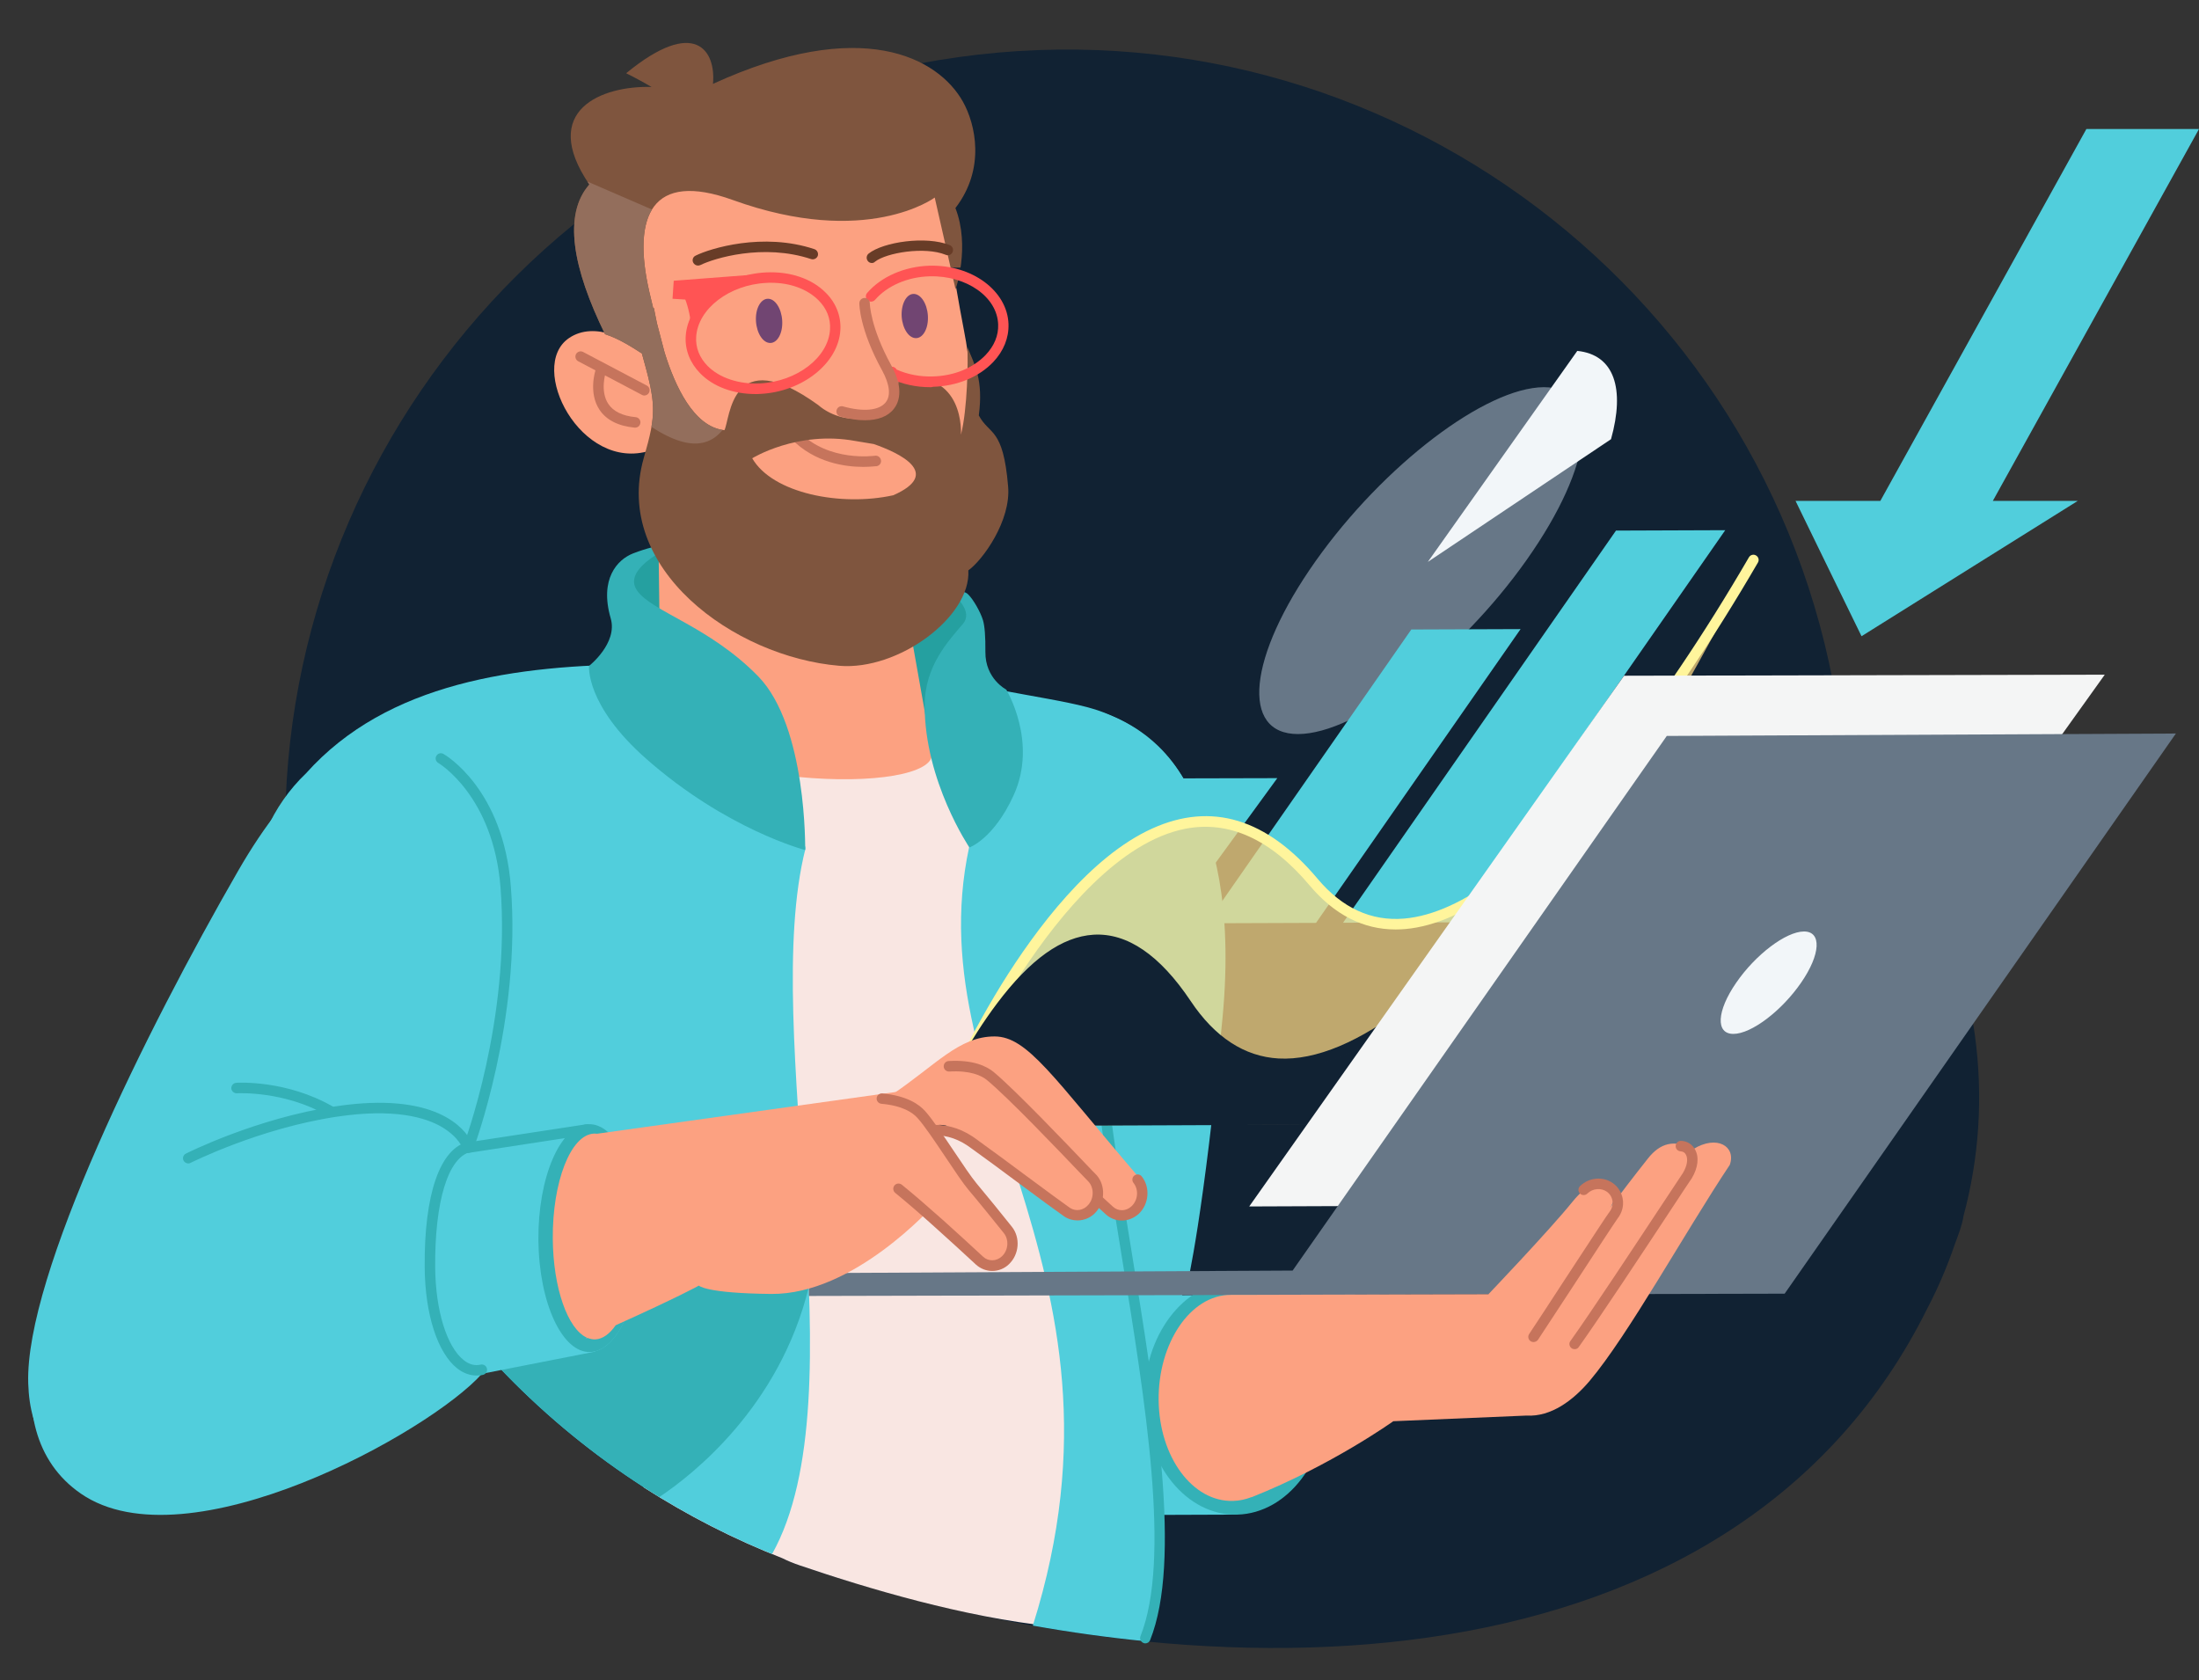 <?xml version="1.0" encoding="utf-8"?>
<!-- Generator: Adobe Illustrator 27.5.0, SVG Export Plug-In . SVG Version: 6.00 Build 0)  -->
<svg version="1.1" id="Calque_1" xmlns="http://www.w3.org/2000/svg" xmlns:xlink="http://www.w3.org/1999/xlink" x="0px" y="0px"
	 viewBox="0 0 1636.2 1250.1" style="enable-background:new 0 0 1636.2 1250.1;" xml:space="preserve">
<rect x="0" y="0" width="1636.2" height="1250.1" fill="#333333" stroke="none"/>
<style type="text/css">
	.st0{fill-rule:evenodd;clip-rule:evenodd;fill:#112233;}
	.st1{fill-rule:evenodd;clip-rule:evenodd;fill:#51CEDC;}
	.st2{fill-rule:evenodd;clip-rule:evenodd;fill:#34B1B7;}
	.st3{fill-rule:evenodd;clip-rule:evenodd;fill:#F9E6E2;}
	.st4{fill:#34B1B7;}
	.st5{fill-rule:evenodd;clip-rule:evenodd;fill:#25A0A0;}
	.st6{fill-rule:evenodd;clip-rule:evenodd;fill:#FCA181;}
	.st7{fill:#C6745C;}
	.st8{fill-rule:evenodd;clip-rule:evenodd;fill:#7F553E;}
	.st9{fill:#FF5454;}
	.st10{fill-rule:evenodd;clip-rule:evenodd;fill:#FF5454;}
	.st11{fill-rule:evenodd;clip-rule:evenodd;fill:#936E5C;}
	.st12{fill:#683C27;}
	.st13{fill-rule:evenodd;clip-rule:evenodd;fill:#714572;}
	.st14{fill-rule:evenodd;clip-rule:evenodd;fill:#677787;}
	.st15{fill-rule:evenodd;clip-rule:evenodd;fill:#F2F6F9;}
	.st16{fill:#51CEDC;}
	.st17{opacity:0.73;fill-rule:evenodd;clip-rule:evenodd;fill:#FFDA84;enable-background:new    ;}
	.st18{fill:#FFF59C;}
	.st19{fill:#112233;}
	.st20{fill-rule:evenodd;clip-rule:evenodd;fill:#F4F5F5;}
	.st21{fill:#FCA181;}
</style>
<g>
	<g>
		<path class="st0" d="M1461,904.7c-0.5,3.4-1.4,6.7-2.5,10.1c-1.2,3.6-2.6,7.2-3.9,10.8c-5.6,16.4-12.3,32.2-20.3,47.5
			C1292,1260.5,904.4,1270,595.1,1164.9c-5-1.7-9.3-3.5-13.1-5.4C392.7,1085.4,247.8,914,217.8,698.4
			c-44.3-318,177.4-611.6,495.3-655.9s611.5,177.4,655.8,495.3c1.8,13,3.1,26,4.1,38.9c50.6,50.4,85.7,117,96.4,193.2
			C1475.8,816.4,1472.5,862,1461,904.7z"/>
		<path class="st1" d="M909.7,756.7c-14.1,149.4-26.3,198.9-26.3,198.9s-4.1,9.3-11.3,23.4c12.3,16.7,19.7,37.3,19.8,59.7
			c0.2,55.9-44.9,101.4-100.9,101.6c-55,0.2-99.8-43.4-101.6-98c-5.3-64.6,23.5-172.4-1-368.7c-5.3-12.6-8.2-26.4-8.3-40.9
			c-0.2-59.2,47.6-107.4,106.8-107.6c46.2-0.2,85.8,28.9,100.9,69.9C902.5,622.8,917.6,672.7,909.7,756.7z"/>
		<path class="st1" d="M920.6,1127l-82.2,0.3c-14.5,8.1-31.2,12.8-49,12.9c-55.9,0.2-101.4-44.9-101.6-100.9
			c-0.2-55.9,44.9-101.4,100.8-101.6c26.5-0.1,50.4,9.5,68.5,26.1l62.9-0.2L920.6,1127z"/>
		<path class="st2" d="M918.4,953.3c37.7-1,68.7,37.1,69.3,85c0.6,48-29.4,87.7-67.1,88.7c-37.6,1-68.6-37.1-69.2-85
			C850.7,993.9,880.8,954.2,918.4,953.3z"/>
		<path class="st3" d="M840.8,980.5c15.4,151.2-53.6,221.1-58,229.7c-65.7-6.9-137.1-28.2-187.7-45.4c-5-1.7-9.3-3.5-13.1-5.4
			c-36-14.1-70.4-31.7-102.8-52.5c-27.1-49.6-63.7-95.5-82.6-145.2c13.8-173.3,103.5-466.9,103.6-466.9L740,540
			C743.4,577.3,833.2,784.2,840.8,980.5z"/>
		<path class="st1" d="M812.5,527.2c1.3,0.4,2.6,0.8,3.9,1.2c0.8,0.3,1.6,0.5,2.3,0.8c1,0.3,2,0.7,3,1.1c0.4,0.2,0.8,0.3,1.2,0.5
			c43.6,17.1,74.6,59.4,74.8,109.1c0.2,51.9-33.2,96-79.8,111.8c6.3,45.3,44.4,375.6,44.4,375.6c3.1,26.2-0.1,66.3-9.4,94
			c-28.2-2.8-56.4-6.7-84.4-11.7c85.9-272.9-98.1-404.1-42.9-597.2c4.9-17.3,5.9-32.1,4.3-44.9c-45.1-68.4,2.6-57.7,10.7-54.7
			c30,5.7,51.6,9,68,13.3c0.4,0.1,0.7,0.2,1.1,0.3C810.8,526.7,811.6,527,812.5,527.2z"/>
		<path class="st4" d="M852.2,1222.8c-0.5,0-1-0.1-1.4-0.3c-2-0.8-3-3.1-2.2-5.1c22.7-57.1,3.9-173.2-14.4-285.4
			c-13-79.8-25.2-155.2-21.5-204.4c0.2-2.1,2-3.8,4.2-3.6c2.1,0.2,3.8,2,3.6,4.2c-3.7,48.3,8.5,123.2,21.4,202.6
			c18.4,113.3,37.4,230.4,13.9,289.5C855.2,1221.9,853.7,1222.8,852.2,1222.8z"/>
		<path class="st1" d="M574.5,1156.3c-164.4-67-294-207.7-342.1-386.8c-27.5-24-45-59.3-45.2-98.7c-0.1-37.6,15.5-71.5,40.6-95.5
			c60.5-67.6,156.3-80.6,250.3-81c2.9,6.5,123.9,126.8,121.2,137.2C565,767.1,640.6,1038.1,574.5,1156.3z"/>
		<path class="st2" d="M490.6,1113.9c-43.2-26.4-82.8-58.3-117.8-94.9l107.5-111.6L601.6,953c0.1,1.5,0.1,3.1,0.2,4.6
			C580,1047.2,514.7,1097.8,490.6,1113.9z"/>
		<path class="st5" d="M597.2,408.3c67,9.9,125.3,31.7,127.9,53.3c2.6,21.6-13.4,114.8-93.4,94.2c-62.2-16-166.7-89.4-169.2-111
			C460,423.3,480.6,391.2,597.2,408.3z"/>
		<path class="st6" d="M491.1,541.2c0.8,14.9,46.8,31.4,102.7,36.9c55.9,5.4,100.5-2.2,99.7-17.2c-0.1-1.7-0.8-3.3-1.9-5l1.2,0.1
			l-41.2-231.5l-162.7-2l2.8,215.5C491.3,539,491.1,540.1,491.1,541.2z"/>
		<path class="st2" d="M599.1,632.5c0,0-58.6-15.2-118.4-68c-45.3-40-42.4-69-42.4-69s21.5-16.9,16.1-35.4
			c-8.5-29.3,4.9-43.7,16.6-48.3c21.2-8.2,31.9-6.6,31.9-6.6s-41,16.7-28.9,34.2c11.1,15.9,53.7,26.5,90.2,63.9
			C600.6,540.8,599.1,632.5,599.1,632.5z"/>
		<path class="st2" d="M710,443.1c0,0,14.5,11.6,6.5,21.1C706,476.6,688,495.4,688,525c0,56.3,33.3,105.6,33.3,105.6
			s18-6.3,32.8-38.6c18.4-39.9-5.4-78.9-5.4-78.9s-15.7-8-15.5-28c0.1-11.6-0.5-19.2-1.8-23.6c-1.8-6-7.2-15.6-11.2-19.4
			C715.6,437.9,710,443.1,710,443.1z"/>
		<path class="st6" d="M675.8,429.3c-9.7,9.4-21.8,15.7-34.9,18.7c-13.1,3-26.9,2.5-40.1-1.6c-36.7-11.6-88.6-40.3-117.1-111.1
			c-51.7,16.2-91.5-62.4-60.4-83.7c19.2-13.1,46.1,0.8,60.2,15.5c0.6,0.6,2.1,2.3,2.7,3.1c-1.3-42.8-50.7-87.6-26.8-111.8
			c126.3-127.8,218.7-31,238.4-12.7c7.9,27.7,11.1,56.9,19.5,100.4C735,336.3,706.6,399.4,675.8,429.3z M483.8,267.2
			c-0.1-0.1-0.1-0.1-0.2-0.2C483.3,266.7,483.3,266.7,483.8,267.2z"/>
		<path class="st7" d="M642.3,347.4c-13,0-36-2.9-53.4-20.8c-1.5-1.5-1.5-4,0.1-5.5c1.5-1.5,4-1.5,5.5,0.1
			c22.2,22.9,56.2,17.9,56.5,17.9c2.1-0.3,4.1,1.1,4.5,3.3s-1.1,4.1-3.3,4.5C651.7,346.8,648,347.4,642.3,347.4z"/>
		<path class="st8" d="M720.5,424.4c2.1,34.6-52.1,74.7-96,71C546,488.8,455.6,422.8,479,340.8c9.5-33.2,9.4-39.6-1.4-77.8
			c-9.1-5.9-18.2-11.4-27.4-14.3c-24.1-49.2-31.4-89-11.7-111.4c-37.7-55.4,9.6-73.7,46.3-72.6c-10.4-6.1-18.9-10.2-18.9-10.2
			c51.3-42.1,66.9-16.8,64.6,7.9c110.3-50.5,167.5-19.7,186,13.3c9.3,16.6,17,49.8-5.6,79.1c11.2,28.9,0.1,60.5,0.1,60.5L695.5,147
			c0,0-50.6,37.8-150.3,1.8c-60.4-21.8-74.9,11.8-62.1,68.2c1,4.2,2,8.4,3,12.6c0.3-0.2,0.5-0.4,0.5-0.4s0.7,4.5,2.2,11.3
			c2.1,8.2,4.1,15.8,5.7,21.8c7.8,25.1,21.8,55.5,44.5,57.8c4.4-8.2,4.3-65.9,69.7-18.8c21.1,18.3,58.9,12.5,59.9-19.4
			c49.8-7.5,46.4,41.6,46.4,41.6c4.8-18.5,5.5-55.4,4.7-65.5c5.5,13.5,12.1,24.5,8.6,51.1c7.9,14.9,18.1,8.5,21.8,52.8
			C752.4,387.4,731.2,416.8,720.5,424.4z M650.1,330.4c-4.3-0.7-8.8-1.4-13.8-2.3c-43.2-7.9-76.6,12.9-76.6,12.9
			c15.1,26.1,65.9,36.1,105,27.5C701.7,352.1,668.6,336.8,650.1,330.4z"/>
		<path class="st0" d="M760.4,199l0.6,13.8l-9.5,1.3c-4.1,5.4-6.3,10.6-6.2,17.1c-12.6-27.8-55.8-32-55.8-32L760.4,199z"/>
		<path class="st9" d="M692.1,288.1c-10.5,0-20.6-2.2-29.4-6.4c-0.6-0.3-1.1-0.7-1.4-1.2c-0.4-0.5-0.6-0.9-0.8-1.3l-0.2-0.4
			c-1.1-1.8-0.5-4.2,1.3-5.4c1.8-1.1,4.2-0.5,5.4,1.3c0.1,0.1,0.1,0.2,0.2,0.3c8.1,3.6,17.3,5.4,26.9,5.1
			c15.8-0.4,30.1-6.3,39.4-16.1c6.3-6.7,9.5-14.4,9.2-22.5c-0.6-20.5-23.5-36.6-50.9-35.9c-16.4,0.4-31.6,7-40.7,17.5
			c-1.4,1.6-3.9,1.8-5.5,0.4c-1.6-1.4-1.8-3.9-0.4-5.5c10.5-12.2,27.8-19.7,46.3-20.3c31.7-0.9,58.1,18.7,58.9,43.5
			c0.3,10.2-3.6,19.9-11.3,28.1c-10.7,11.3-27,18-44.8,18.5C693.5,288.1,692.8,288.1,692.1,288.1z"/>
		<path class="st10" d="M501.3,208.9l-0.9,13.4l9.5,0.6c2,5,4.4,14.7,4.1,21c8.7-29.7,56.6-40.3,56.6-40.3L501.3,208.9z"/>
		<path class="st9" d="M562.1,293.2c-16.5,0-31.4-5.5-41.1-15.4c-7.5-7.6-11.4-17.4-10.8-27.5c1.4-24.7,28.2-46.1,59.7-47.6
			c17.9-0.9,34.2,4.6,44.6,15.2c7.6,7.6,11.4,17.4,10.8,27.6c-1.4,24.7-28.2,46.1-59.7,47.6C564.5,293.2,563.3,293.2,562.1,293.2z
			 M573.7,210.4c-1.1,0-2.3,0-3.4,0.1l0,0c-27.6,1.3-51.1,19.3-52.3,40.2c-0.5,8,2.5,15.5,8.5,21.6c8.8,8.9,23.3,13.7,38.8,13
			c27.6-1.3,51.1-19.3,52.3-40.2c0.5-8.1-2.5-15.6-8.6-21.7C600.7,215.1,588,210.4,573.7,210.4z M570.1,206.6L570.1,206.6
			L570.1,206.6z"/>
		<path class="st7" d="M643.5,312.7c-5.5,0-11.6-0.9-18.3-2.8c-2.1-0.6-3.3-2.7-2.7-4.8c0.6-2.1,2.7-3.3,4.8-2.7
			c15,4.2,26.8,3.1,31.7-3c4-5,3-13.4-2.6-23.7c-16.9-30.6-17-49.3-17-50.1c0-2.1,1.8-3.9,3.9-3.9l0,0c2.1,0,3.9,1.8,3.9,3.9
			c0,0.3,0.3,17.8,16,46.3c9.8,17.8,5.4,27.9,1.9,32.3C660.7,309.9,653.2,312.7,643.5,312.7z"/>
		<path class="st11" d="M485.1,155.9c-8,13-8.1,34.6-2,61.1c1,4.2,2,8.4,3,12.6c0.3-0.2,0.5-0.4,0.5-0.4s0.7,4.5,2.2,11.3
			c2.1,8.2,4.1,15.8,5.7,21.8c7.6,24.6,21.3,54.3,43.2,57.6c-6.6,7.9-20.3,19.2-53-2.3c2.8-16.2,0.6-27.3-7.1-54.6
			c-9.1-5.9-18.2-11.4-27.4-14.3c-24.1-49.2-31.4-89-11.7-111.4c-0.5-0.8-0.9-1.5-1.4-2.2L485.1,155.9z"/>
		<path class="st12" d="M519.3,197.6c-1.4,0-2.8-0.8-3.5-2.2c-1-1.9-0.2-4.3,1.8-5.2c10.7-5.3,50-17.6,88.4-4.8
			c2,0.7,3.1,2.9,2.5,4.9c-0.7,2-2.9,3.1-4.9,2.5c-35.9-11.9-72.5-0.5-82.4,4.4C520.5,197.5,519.9,197.6,519.3,197.6z"/>
		<path class="st12" d="M648.7,195.7c-1.1,0-2.3-0.5-3-1.5c-1.3-1.7-1.1-4.1,0.6-5.5c10.9-8.7,42.8-13.4,60.4-6.3
			c2,0.8,3,3.1,2.1,5.1c-0.8,2-3.1,3-5.1,2.1c-15.8-6.4-44.3-1.5-52.6,5.1C650.4,195.4,649.6,195.7,648.7,195.7z"/>
		<path class="st7" d="M472.6,318.2c-0.1,0-0.2,0-0.4,0c-12.3-1.2-21.1-5.7-26.2-13.4c-8.3-12.6-3.1-28.9-2.8-29.6
			c0.7-2,2.9-3.2,4.9-2.5s3.2,2.9,2.5,4.9c-0.1,0.2-4.2,13.5,2,22.9c3.7,5.6,10.6,9,20.4,9.9c2.1,0.2,3.7,2.1,3.5,4.2
			S474.6,318.2,472.6,318.2z"/>
		<path class="st7" d="M479.4,294.3c-0.6,0-1.2-0.1-1.8-0.5l-47.4-25c-1.9-1-2.6-3.4-1.6-5.3s3.4-2.6,5.3-1.6l47.4,25
			c1.9,1,2.6,3.4,1.6,5.3C482.2,293.5,480.8,294.3,479.4,294.3z"/>
		<path class="st13" d="M571.2,222.3c5.4-0.2,10.2,7,10.8,16.1s-3.3,16.6-8.7,16.8s-10.2-7-10.8-16.1S565.8,222.5,571.2,222.3z"/>
		<path class="st13" d="M679.6,218.7c5.4-0.2,10.2,7,10.8,16.1s-3.3,16.6-8.7,16.8s-10.2-7-10.8-16.1
			C670.4,226.4,674.3,218.9,679.6,218.7z"/>
		<path class="st14" d="M1148.7,288.1c43.3-0.2,37.5,57.5-12.9,128.7C1085.4,488.1,1009.3,546,966,546.2s-37.5-57.5,12.9-128.7
			C1029.4,346.2,1105.4,288.3,1148.7,288.1z"/>
		<path class="st15" d="M1173.6,261.1c27.6,2.8,35.6,28.1,25.1,65.7l-136.3,91.3L1173.6,261.1z"/>
		<path class="st16" d="M1202.4,394.8L999.3,686.6l81.3-0.3l203.1-291.8L1202.4,394.8z"/>
		<path class="st16" d="M1050.1,468.4L897.9,687l81.3-0.3l152.2-218.6L1050.1,468.4z"/>
		<path class="st16" d="M869.2,579.2L794,682.4l81.3-0.3L950.4,579L869.2,579.2z"/>
		<path class="st17" d="M1304.8,416.7c-38.4,66.1-219.7,367.7-327.2,239.7C839.9,492.6,692.4,838.3,692.6,838l374.9-2.1
			C1067.4,835.8,1253.1,518.6,1304.8,416.7z"/>
		<path class="st18" d="M704,824.3c-0.2,0-0.4,0-0.6,0c-1.7-0.2-3.1-1.6-3.4-3.3c-0.1-0.9-0.4-2.7,12.2-28.6
			c7-14.2,18.4-36.2,33-59.9c25.7-41.4,65.9-95.1,112.1-116c44.1-20,85.5-7.4,123.1,37.4c18.3,21.8,40,31.7,64.4,29.6
			c42.9-3.7,94.8-43.1,154.2-117.2c33.6-41.9,69-94.3,102.3-151.6c1.1-1.9,3.5-2.5,5.3-1.4c1.9,1.1,2.5,3.5,1.4,5.3
			c-33.5,57.6-69.1,110.3-102.9,152.6c-60.8,75.8-114.5,116.2-159.6,120.1c-2.4,0.2-4.8,0.3-7.1,0.3c-24.2,0-45.6-11-63.9-32.7
			c-28.9-34.4-60.1-48.6-92.7-42.2c-48.6,9.6-92.8,63.2-121.3,106.5c-23.7,36-40.9,71.2-48.5,88.1c0,0.4-0.1,0.7-0.3,1.1
			c-1.6,3.8-2.6,6.1-3.1,7.3C707.4,822.3,706.5,824.3,704,824.3z"/>
		<path class="st0" d="M1251.6,507.9c-37.7,66.1-257,406.5-367.7,242.3c-86.2-127.8-160.4,26.2-191.3,87.8l375.4-1.5
			C1068,836.5,1201,609.8,1251.6,507.9z"/>
		<path class="st19" d="M692.6,841.9c-0.6,0-1.2-0.1-1.8-0.4c-1.9-1-2.7-3.3-1.7-5.2c15.6-30.8,32.7-63,52.7-89.6
			c24.8-33,48.3-49.7,71.8-51.2c25.1-1.5,49.4,15.1,72.3,49.3c18,27,40.1,41.4,65.5,42.8c27.7,1.5,60.5-12.3,97.5-41
			c30.2-23.5,62.7-56.1,99.1-99.8c1.4-1.7,3.8-1.9,5.5-0.5s1.9,3.8,0.5,5.5c-36.8,44.1-69.7,77.2-100.3,101
			c-38.5,29.9-73,44.2-102.7,42.6c-28-1.5-52.1-17.1-71.5-46.2c-21.2-31.8-43.2-47.2-65.4-45.8c-50.7,3.1-96.2,93.2-118,136.5
			C695.4,841.1,694,841.9,692.6,841.9z"/>
		<path class="st20" d="M1283.9,896.3L1566.1,502l-357.7,0.8L929.5,897.7L1283.9,896.3z"/>
		<path class="st14" d="M601.7,947.3l0.2,17l726-1.7L1619,545.8l-378.8,1.8L961.8,945.4L601.7,947.3z"/>
		<path class="st15" d="M1342.2,693.1c13.4-0.1,12.5,17-2,38c-14.5,21.1-37.1,38.2-50.4,38.2c-13.4,0.1-12.5-17,2-38
			C1306.2,710.3,1328.8,693.2,1342.2,693.1z"/>
		<path class="st6" d="M1287.1,866.7c-33.9,51-75.4,126.5-104.3,160.8c-12.1,14.3-28.6,26.9-47,25.8l-99.1,4.2
			c0,0-45.6,32.7-105.3,56.5c-0.1,0-0.2,0-0.3,0c-4.4,1.7-8.9,2.7-13.6,2.8c-30.1,0.9-54.9-32.6-55.4-74.8
			c-0.5-42.3,23.5-78.5,53.6-78.5c1.4,0,3.8,0,3.8,0l188-0.5c0,0,45.7-47.9,62.7-69c21.5-26.5,38.3-10.7,27.8,4.7
			c8.5-11.4,16-21.3,28.1-36.6c9.2-11.7,19.7-14.5,33.9-7.1C1277.5,844.2,1291.9,853,1287.1,866.7z"/>
		<path class="st7" d="M1141,998.6c-0.7,0-1.5-0.2-2.1-0.6c-1.8-1.2-2.3-3.6-1.1-5.4c6.2-9.3,16.3-24.8,26-39.7
			c20.2-30.8,32.5-49.7,33.8-51.2c1.8-2.3,2.6-5.2,2.2-8s-1.8-5.2-4.1-6.9c-4.3-3.1-10.5-2.6-14.5,1.2l-0.1,0.1
			c-1.5,1.5-4,1.5-5.5,0s-1.5-4,0-5.5l0.1-0.1c6.7-6.5,17.2-7.4,24.6-2c4,2.9,6.5,7.3,7.2,12.1c0.7,5-0.7,9.9-3.8,13.9
			c-1.4,1.8-18.4,27.8-33.3,50.7c-9.8,15-19.9,30.4-26.1,39.8C1143.5,998,1142.3,998.6,1141,998.6z"/>
		<path class="st7" d="M1171.7,1003.9c-0.8,0-1.6-0.2-2.3-0.7c-1.8-1.3-2.2-3.7-0.9-5.4c15.6-21.8,48.5-71.8,68.2-101.6
			c9.5-14.4,14.3-21.7,15.5-23.4c3.2-5.4,4-10.5,2.2-13.7c-0.8-1.5-2.1-2.3-3.8-2.4c-2.2-0.1-3.9-1.9-3.8-4c0.1-2.2,1.9-3.9,4-3.8
			c4.4,0.1,8.2,2.4,10.4,6.4c3.2,5.7,2.3,13.6-2.5,21.6c-0.1,0.1-0.2,0.3-0.3,0.4c-0.8,1-7.5,11.3-15.3,23.1
			c-19.7,29.9-52.7,79.9-68.4,101.9C1174.1,1003.3,1172.9,1003.9,1171.7,1003.9z"/>
		<path class="st1" d="M442.7,1005.5l0.2,0.2l-84.3,16.5c-38.8,43.6-219.4,143.6-298.4,89.2c-69.4-47.8-32.3-165.5,36.6-222.7
			C188.7,812.5,335.2,810,346,854c44.4-5.9,82.1-15.4,87.7-16.8c0.1,0,0.3-0.1,0.4-0.1c0.2-0.1,0.4-0.1,0.4-0.1l0,0
			c1.1-0.2,2.1-0.4,3.2-0.5c20.9-0.9,38.2,36.3,38.7,83.1C476.8,963.8,462,1000.8,442.7,1005.5z"/>
		<path class="st2" d="M437.8,836.5c20.9-0.9,38.2,36.3,38.7,83.1c0.4,46.8-16.2,85.5-37.2,86.4c-20.9,0.9-38.2-36.3-38.7-83.1
			C400.2,876.1,416.8,837.4,437.8,836.5z"/>
		<path class="st1" d="M177,648.3c-67.9,117.9-158.5,300.5-156,381c4.7,153.5,260.1,22.5,300.8-89.5c40.8-112,78.3-248.3,41.9-328.2
			C332.4,542.6,258.5,506.6,177,648.3z"/>
		<path class="st6" d="M704.5,807.2L687.8,850l7.8,46c-2.1,1.7-60.1,67.4-121.8,66.8c-48.9-0.5-53.8-6.2-53.8-6.2
			s-14.6,8.2-61.9,29.5c-4.4,6.4-9.6,10.2-15,10.5c-2,0.1-4-0.3-6-1.1c-0.4,0.2-0.8,0.3-1.2,0.5c0.2-0.2,0.5-0.4,0.7-0.7
			c-14.2-6.5-25-36.8-25.3-73.6c-0.3-42.3,13.3-77.3,30.5-78.2c0.8,0,1.6,0,2.4,0.1C578.2,824.8,704.5,807.2,704.5,807.2z"/>
		<path class="st21" d="M663.1,814.9c33.1-22.2,50.4-43.8,77-43.7c24.4,0.1,43.2,30,106.8,104.3c12.5,16.5-7.1,37.5-28.5,19.5
			c-6.1,9.1-19.9,12.5-25.7,7.3l-0.1-0.1c-9.9-9.3-64.3-46.7-74.3-55.7c-8.7-7.9-16.7-12.7-29.2-7c-9.9,4.5,7,15.9-3,22.7l-0.2,0.1
			c-12.6,8.5-28.8,4.5-36.2-9s-18.6-13.1-6-21.6C644.7,831,657.7,840.5,663.1,814.9z"/>
		<path class="st21" d="M593.4,852.2c30.4-19.3,53-35.2,63-34.7c17,1.7,25.4,7.5,29.4,12.1c9.6,10.7,29.1,43.3,38,54.1
			s17.6,21.7,26.3,32.7c5.3,6.7,4.4,16.9-1.8,22.8c-5.7,5.4-14,5.4-19.4,0.3l-0.1-0.1c-9.9-9.3-19.9-18.6-29.9-27.6
			c-10.1-9.1-20.2-18.1-30.3-26.4c-2.5-2.1-5-4.1-7.5-6l-3.6-2.7l-1.6-1l-0.8-0.5l-0.4-0.3c0,0-0.2-0.1-0.1-0.1l0.7,0.5
			c4.1,2.7,5.7,2.3,5.9,2.6c0.3,0.2-0.1,0.2-0.9,0.5c-1.5,0.5-3.9,1.4-6.3,2.5c-9.9,4.5-21.8,11.5-31.8,18.3l-0.2,0.1
			c-12.6,8.5-28.8,4.5-36.2-9s-3.2-31.3,9.4-39.8C596.3,850,592.2,852.8,593.4,852.2z"/>
		<path class="st7" d="M801.7,908.1c-3.4,0-6.9-1-9.9-3c-0.1-0.1-0.3-0.2-0.4-0.3c-5.2-3.6-18.1-13.1-31.7-23.2
			C746,871.4,731.9,861,723.5,855c-0.2-0.1-0.4-0.3-0.7-0.5c-8.7-6.6-17.9-9.9-27.4-9.7c0,0,0,0-0.1,0c-2.1,0-3.9-1.7-3.9-3.8
			c0-2.2,1.7-3.9,3.8-4c11.3-0.2,22.1,3.6,32.2,11.3c0.2,0.2,0.4,0.3,0.5,0.4c8.4,6,22.6,16.5,36.2,26.6
			c13.8,10.2,26.9,19.9,31.8,23.3c0.1,0.1,0.2,0.1,0.3,0.2c4.5,2.9,10.3,1.8,13.9-2.7c4.2-5.2,3.8-13.1-0.7-17.4
			c-0.5-0.5-2.1-2.1-6-6.2c-14.5-15.2-53-55.6-69-68.8c-4.1-3.4-12.4-7.3-28.1-6.4c-2.2,0.1-4-1.5-4.1-3.7s1.5-4,3.7-4.1
			c18.2-1.1,28.3,3.9,33.5,8.2c16.3,13.6,55,54.2,69.6,69.5c3,3.1,5.3,5.6,5.7,5.9c7.5,7,8.2,19.6,1.4,28
			C812.6,905.6,807.2,908.1,801.7,908.1z"/>
		<path class="st7" d="M738.3,945.7c-4.3,0-8.6-1.6-12.1-4.7l-0.1-0.1l-0.1-0.1c-8.9-8.3-18.7-17.2-29.8-27.2
			c-11.4-10.3-21.3-18.8-30.1-26c-1.7-1.4-1.9-3.8-0.6-5.5c1.4-1.7,3.8-1.9,5.5-0.6c9,7.3,18.9,15.9,30.5,26.2
			c11.2,10.1,21,19,29.9,27.3l0.1,0.1l0,0c4,3.7,9.9,3.5,14-0.3c4.8-4.5,5.4-12.3,1.4-17.3c-9.1-11.3-17.6-21.9-26.3-32.2
			c-4.2-5-10.4-14.3-17-24.2c-7.8-11.6-15.8-23.6-20.9-29.2c-3.6-4.1-11.2-9.2-26.9-10.6c-2.1-0.2-3.7-2.1-3.5-4.2
			c0.2-2.1,2.1-3.7,4.2-3.5c18.2,1.7,27.4,8.1,31.9,13.2c5.4,6,13.6,18.2,21.6,30.1c6.5,9.7,12.6,18.8,16.5,23.5
			c8.7,10.4,17.3,21,26.4,32.4c6.5,8.1,5.5,20.6-2.2,27.9C747.3,944,742.8,945.7,738.3,945.7z"/>
		<path class="st7" d="M834.7,908.2c-4.3,0-8.7-1.6-12.1-4.8l-0.1-0.1l0,0c-2.8-2.6-4.5-4.1-7.2-6.6l-0.7-0.6
			c-1.6-1.5-1.7-3.9-0.2-5.5s3.9-1.7,5.5-0.2l0.7,0.6c2.7,2.5,4.3,4,7.2,6.6l0.1,0.1l0.1,0.1c4,3.7,9.9,3.6,14-0.3
			c4.8-4.6,5.4-12.3,1.4-17.3c-1.3-1.7-1.1-4.1,0.6-5.5c1.7-1.3,4.1-1.1,5.5,0.6c6.5,8.1,5.5,20.6-2.2,27.9
			C843.7,906.4,839.2,908.2,834.7,908.2z"/>
		<path class="st4" d="M348.5,857.8c-0.5,0-0.9-0.1-1.4-0.3c-2-0.8-3-3-2.3-5c0.4-0.9,35.4-94.2,27.6-192.4
			c-5.4-68-45.9-92.2-46.3-92.4c-1.9-1.1-2.5-3.5-1.4-5.3c1.1-1.9,3.4-2.5,5.3-1.4c1.8,1,44.5,26.3,50.1,98.6
			c8,100-27.7,194.9-28,195.8C351.6,856.8,350.1,857.8,348.5,857.8z"/>
		<path class="st4" d="M245.8,830.7c-0.7,0-1.3-0.2-1.9-0.5c-32.6-18.8-67.2-16.7-67.6-16.7c-2.1,0.1-4-1.5-4.2-3.6
			c-0.1-2.1,1.5-4,3.6-4.2c1.5-0.1,37.4-2.2,72,17.7c1.9,1.1,2.5,3.5,1.4,5.3C248.5,830,247.1,830.7,245.8,830.7z"/>
		<path class="st4" d="M140.1,865.7c-1.4,0-2.8-0.8-3.5-2.1c-1-1.9-0.2-4.3,1.7-5.2c0.5-0.3,52.4-26.4,111.4-35.2
			c74.9-11.3,96.1,16.7,101.1,26.4l85.1-13c2.1-0.3,4.1,1.1,4.4,3.3s-1.1,4.1-3.3,4.4l-88.1,13.5c-1.9,0.3-3.7-0.9-4.3-2.7
			c-0.1-0.3-3.1-9-15.8-16.5c-12.1-7.1-35.4-14.1-78.1-7.7c-57.7,8.6-108.5,34.2-109,34.4C141.3,865.6,140.7,865.7,140.1,865.7z"/>
		<path class="st4" d="M354.6,1023.5c-5,0-9.9-1.8-14.4-5.3c-14.7-11.6-23.9-40.3-24.2-75c-0.5-54.7,11.4-88.9,32.5-93.7
			c2.1-0.5,4.2,0.8,4.7,2.9c0.5,2.1-0.8,4.2-2.9,4.7c-16.8,3.8-26.9,36.8-26.5,86.1c0.3,31.9,8.6,58.9,21.3,68.9
			c4,3.2,8.3,4.3,12.5,3.3c2.1-0.5,4.2,0.8,4.7,2.9c0.5,2.1-0.8,4.2-2.9,4.7C357.8,1023.4,356.2,1023.5,354.6,1023.5z"/>
	</g>
</g>
<polygon class="st1" points="1482.8,372.7 1636.2,96 1552.4,96 1399.1,372.7 1336,372.7 1360.5,423 1385.1,473.4 1465.6,423 
	1546,372.7 "/>
</svg>

